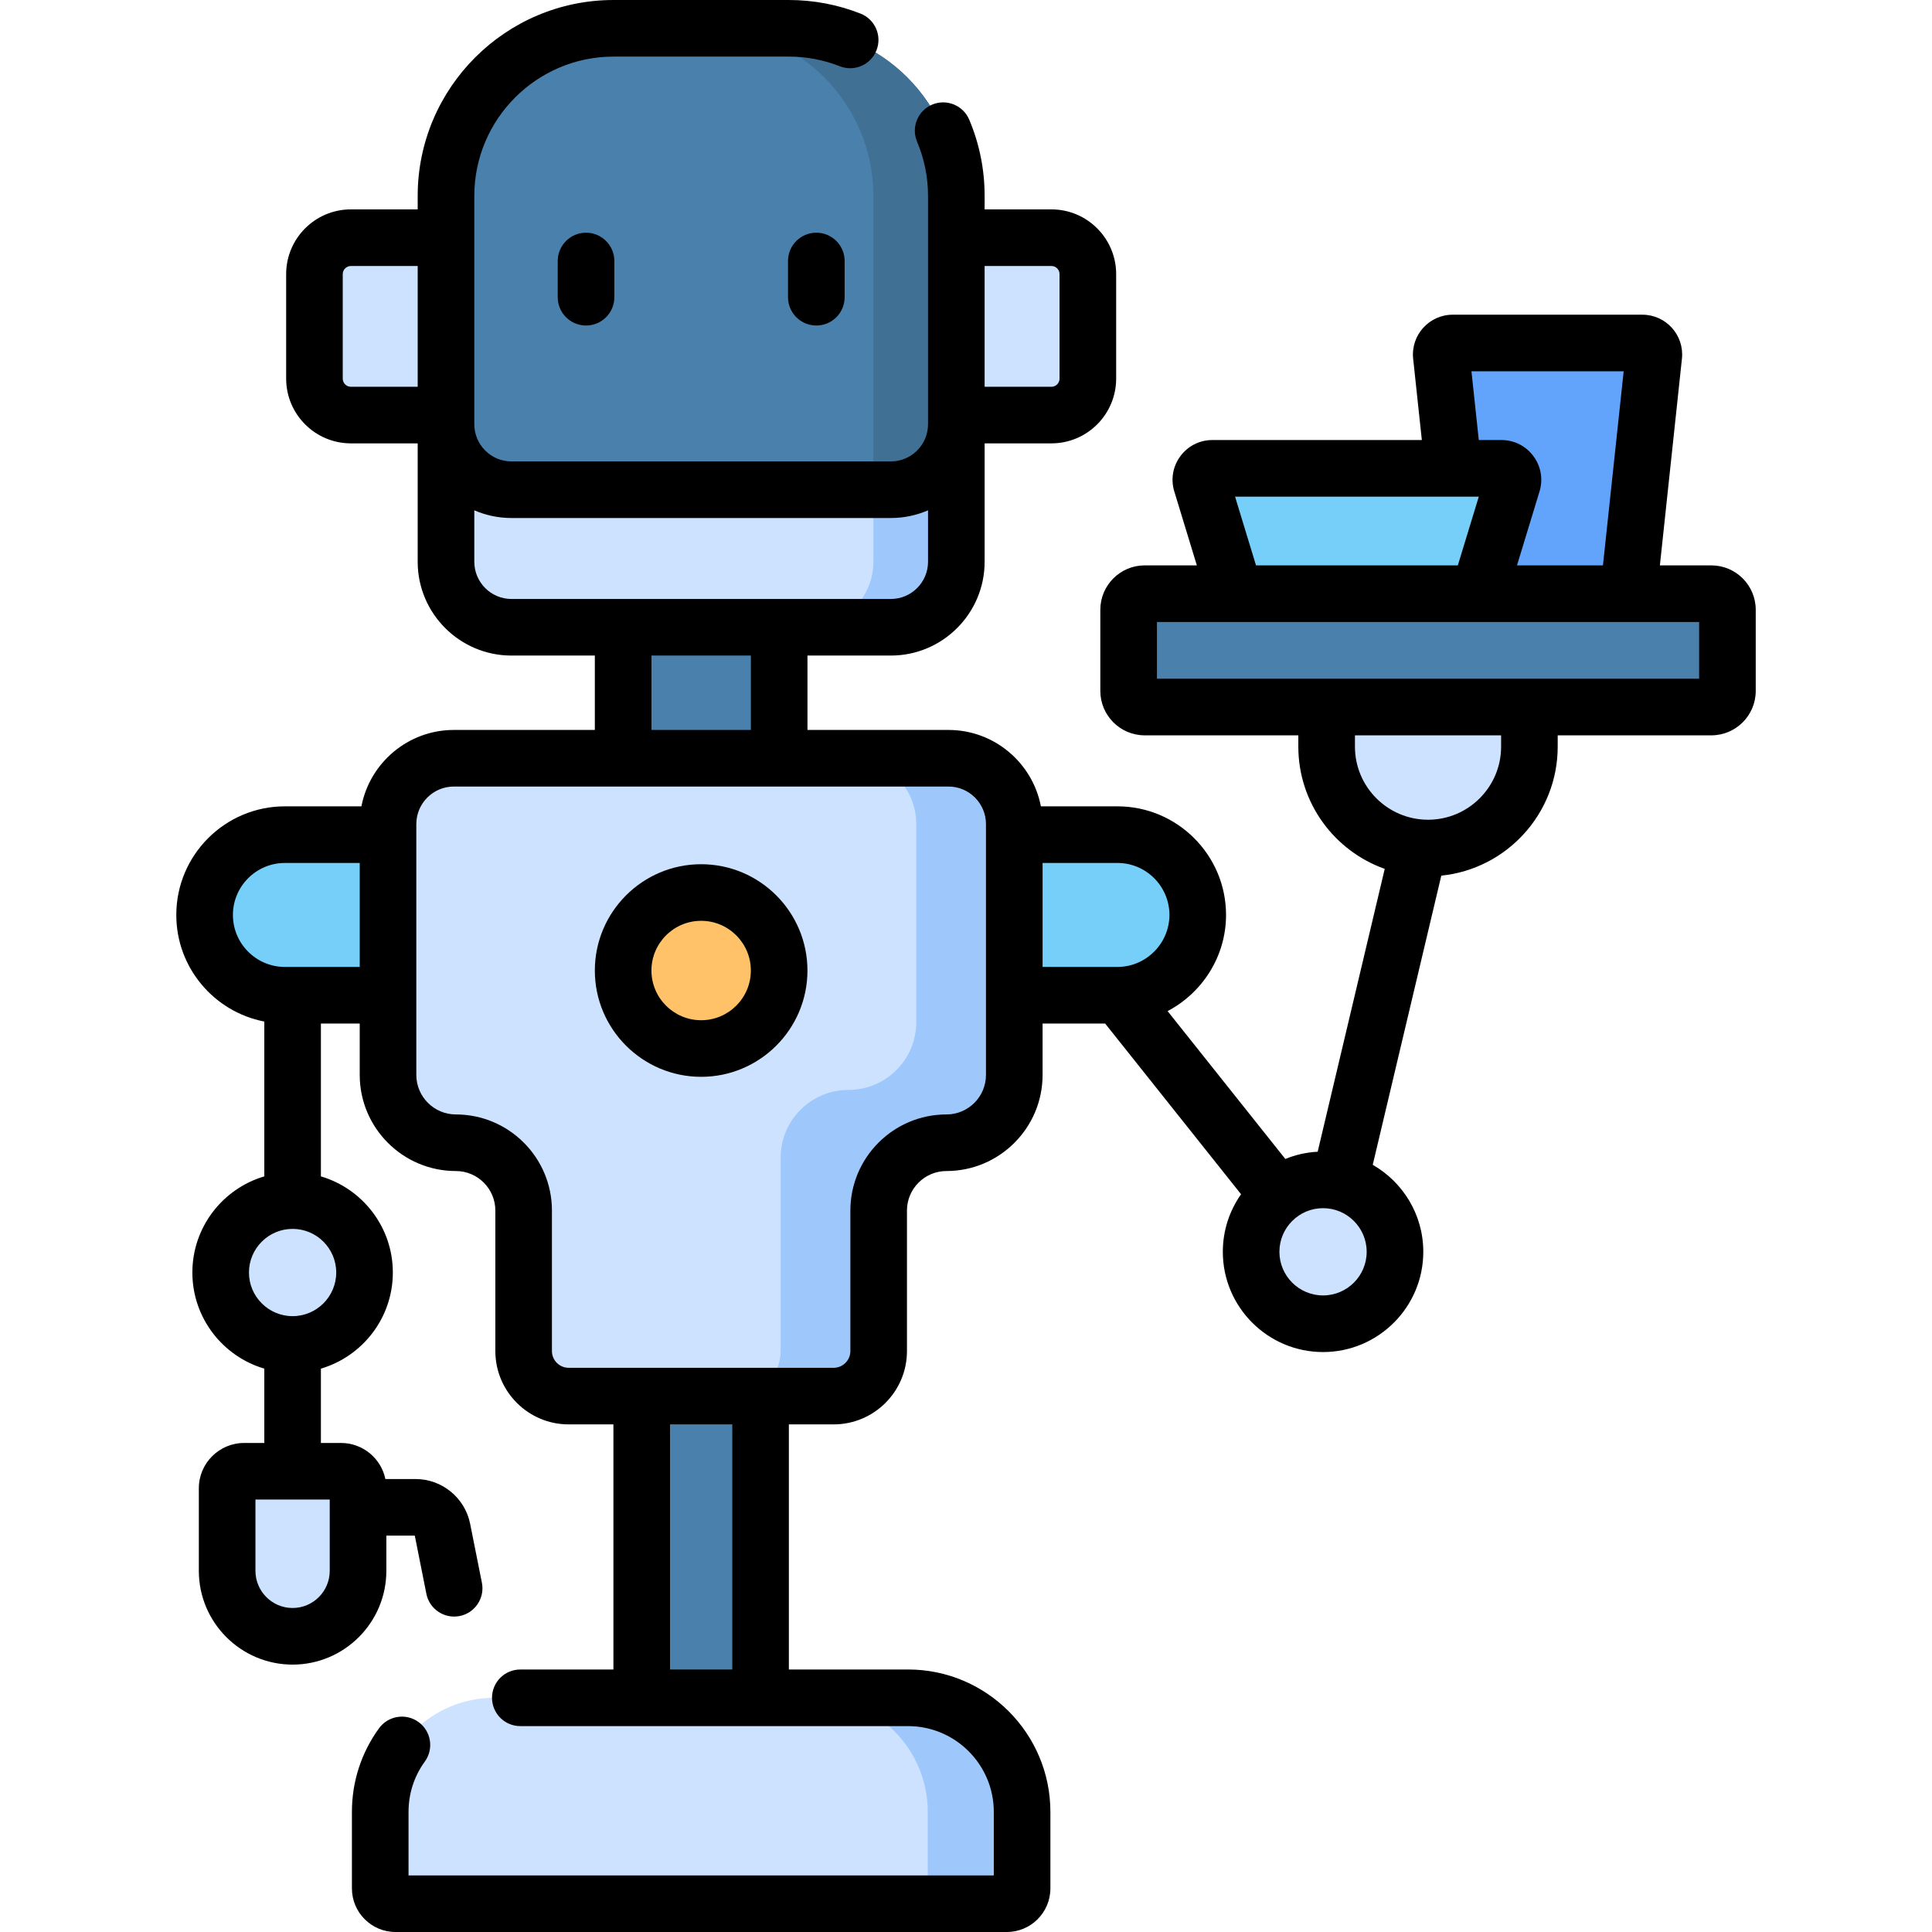 <svg width="72" height="72" viewBox="0 0 72 72" fill="none" xmlns="http://www.w3.org/2000/svg">
<g clip-path="url(#clip0_32657_39565)">
<path d="M7.625 34.098C7.625 35.751 8.965 37.09 10.617 37.09H14.753V31.105H10.617C8.965 31.105 7.625 32.445 7.625 34.098Z" fill="#75CFF9"/>
<path d="M44.636 34.098C44.636 35.751 43.296 37.09 41.644 37.09H37.508V31.105H41.644C43.296 31.105 44.636 32.445 44.636 34.098Z" fill="#75CFF9"/>
<path d="M23.918 52.028H28.348V66.082H23.918V52.028Z" fill="#4980AC"/>
<path d="M39.182 15.468H34.926V8.857H39.182C39.932 8.857 40.54 9.465 40.54 10.215V14.111C40.54 14.86 39.932 15.468 39.182 15.468Z" fill="#CDE2FF"/>
<path d="M13.077 15.468H17.333V8.857H13.077C12.327 8.857 11.719 9.465 11.719 10.215V14.111C11.719 14.86 12.327 15.468 13.077 15.468Z" fill="#CDE2FF"/>
<path d="M16.621 7.302V20.936C16.621 22.284 17.714 23.376 19.062 23.376H33.199C34.547 23.376 35.64 22.284 35.64 20.936V7.302C35.64 3.852 32.843 1.055 29.392 1.055H22.869C19.418 1.055 16.621 3.852 16.621 7.302Z" fill="#CDE2FF"/>
<path d="M29.395 1.055H26.301C29.751 1.055 32.548 3.852 32.548 7.302V20.936C32.548 22.284 31.455 23.376 30.108 23.376H33.201C34.549 23.376 35.642 22.284 35.642 20.936V7.302C35.642 3.852 32.845 1.055 29.395 1.055Z" fill="#9EC8FC"/>
<path d="M16.621 7.302V15.81C16.621 17.158 17.714 18.25 19.062 18.25H33.199C34.547 18.25 35.64 17.158 35.64 15.81V7.302C35.64 3.852 32.843 1.055 29.392 1.055H22.869C19.418 1.055 16.621 3.852 16.621 7.302Z" fill="#4980AC"/>
<path d="M32.548 7.302V18.25H33.201C34.549 18.25 35.642 17.158 35.642 15.81V7.302C35.642 3.852 32.845 1.055 29.395 1.055H26.301C29.751 1.055 32.548 3.852 32.548 7.302Z" fill="#407194"/>
<path d="M23.223 23.376H29.037V28.258H23.223V23.376Z" fill="#4980AC"/>
<path d="M35.347 28.258H16.914C15.559 28.258 14.461 29.356 14.461 30.711V40.06C14.461 41.455 15.592 42.587 16.988 42.587C18.384 42.587 19.515 43.718 19.515 45.114V50.35C19.515 51.277 20.266 52.029 21.193 52.029H31.067C31.994 52.029 32.746 51.277 32.746 50.35V45.114C32.746 43.718 33.877 42.587 35.273 42.587C36.668 42.587 37.8 41.455 37.8 40.06V30.711C37.8 29.356 36.701 28.258 35.347 28.258Z" fill="#CDE2FF"/>
<path d="M35.349 28.258H31.693C33.048 28.258 34.146 29.356 34.146 30.711V38.091C34.146 39.486 33.015 40.618 31.619 40.618C30.223 40.618 29.092 41.749 29.092 43.145V50.35C29.092 51.277 28.341 52.028 27.414 52.028H31.07C31.997 52.028 32.748 51.277 32.748 50.35V45.114C32.748 43.718 33.88 42.587 35.275 42.587C36.671 42.587 37.803 41.455 37.803 40.059V30.711C37.802 29.356 36.704 28.258 35.349 28.258Z" fill="#9EC8FC"/>
<path d="M42.062 22.724V25.75C42.062 26.081 42.331 26.349 42.661 26.349H63.779C64.109 26.349 64.377 26.081 64.377 25.75V22.724C64.377 22.393 64.109 22.125 63.779 22.125H42.661C42.331 22.125 42.062 22.393 42.062 22.724Z" fill="#4980AC"/>
<path d="M53.22 31.604C51.133 31.604 49.441 29.912 49.441 27.825V26.349H56.998V27.825C56.998 29.912 55.306 31.604 53.22 31.604Z" fill="#CDE2FF"/>
<path d="M53.713 13.255L54.66 22.125H60.685L61.632 13.255C61.659 13.003 61.461 12.783 61.207 12.783H54.138C53.884 12.783 53.686 13.003 53.713 13.255Z" fill="#62A4FB"/>
<path d="M44.773 18.006L46.028 22.125H55.111L56.367 18.006C56.451 17.731 56.245 17.454 55.958 17.454H45.181C44.894 17.454 44.689 17.731 44.773 18.006Z" fill="#75CFF9"/>
<path d="M33.842 63.272H18.423C16.075 63.272 14.172 65.175 14.172 67.523V70.376C14.172 70.69 14.427 70.945 14.741 70.945H37.523C37.838 70.945 38.093 70.69 38.093 70.376V67.523C38.093 65.175 36.19 63.272 33.842 63.272Z" fill="#CDE2FF"/>
<path d="M33.84 63.272H30.324C32.672 63.272 34.575 65.175 34.575 67.523V70.376C34.575 70.69 34.32 70.945 34.005 70.945H37.521C37.836 70.945 38.091 70.69 38.091 70.376V67.523C38.091 65.175 36.188 63.272 33.84 63.272Z" fill="#9EC8FC"/>
<path d="M50.355 49.118C51.723 48.551 52.372 46.982 51.805 45.614C51.238 44.246 49.669 43.597 48.301 44.164C46.933 44.731 46.284 46.3 46.851 47.668C47.418 49.036 48.987 49.685 50.355 49.118Z" fill="#CDE2FF"/>
<path d="M11.948 49.902C13.316 49.335 13.966 47.767 13.399 46.399C12.832 45.031 11.263 44.381 9.895 44.948C8.527 45.515 7.878 47.084 8.445 48.452C9.012 49.82 10.58 50.469 11.948 49.902Z" fill="#CDE2FF"/>
<path d="M12.709 54.83H9.099C8.749 54.83 8.465 55.114 8.465 55.464V58.541C8.465 59.888 9.557 60.98 10.904 60.98C12.251 60.98 13.343 59.888 13.343 58.541V55.464C13.342 55.114 13.059 54.83 12.709 54.83Z" fill="#CDE2FF"/>
<path d="M28.829 37.29C29.444 35.807 28.74 34.106 27.257 33.491C25.773 32.876 24.072 33.58 23.457 35.063C22.842 36.547 23.546 38.248 25.03 38.863C26.513 39.478 28.214 38.774 28.829 37.29Z" fill="#FFC269"/>
<path d="M21.84 8.672C21.257 8.672 20.785 9.145 20.785 9.727V11.076C20.785 11.659 21.257 12.131 21.84 12.131C22.422 12.131 22.895 11.659 22.895 11.076V9.727C22.895 9.145 22.422 8.672 21.84 8.672Z" fill="black"/>
<path d="M30.422 8.672C29.839 8.672 29.367 9.145 29.367 9.727V11.076C29.367 11.659 29.839 12.131 30.422 12.131C31.005 12.131 31.477 11.659 31.477 11.076V9.727C31.477 9.145 31.005 8.672 30.422 8.672Z" fill="black"/>
<path d="M63.777 21.07H61.859L62.681 13.366C62.773 12.492 62.087 11.728 61.207 11.728H54.138C53.263 11.728 52.572 12.487 52.664 13.367L52.988 16.399H45.179C44.186 16.399 43.472 17.362 43.762 18.313L44.603 21.07H42.66C41.748 21.07 41.006 21.812 41.006 22.724V25.75C41.006 26.662 41.748 27.404 42.66 27.404H48.385V27.826C48.385 29.925 49.731 31.715 51.605 32.38L49.106 42.921C48.681 42.944 48.276 43.038 47.9 43.191L43.513 37.681C44.804 37.002 45.691 35.645 45.691 34.097C45.691 31.866 43.875 30.05 41.644 30.05H38.791C38.481 28.431 37.055 27.203 35.346 27.203H30.092V24.431H33.199C35.126 24.431 36.694 22.863 36.694 20.936V16.523H39.184C40.514 16.523 41.596 15.441 41.596 14.11V10.215C41.596 8.885 40.514 7.803 39.184 7.803H36.694V7.302C36.694 6.317 36.501 5.36 36.12 4.459C35.893 3.923 35.274 3.672 34.737 3.899C34.201 4.126 33.95 4.745 34.177 5.281C34.447 5.921 34.585 6.601 34.585 7.302C34.585 7.317 34.585 16.048 34.585 15.81C34.585 16.574 33.963 17.196 33.199 17.196H19.061C18.297 17.196 17.676 16.574 17.676 15.81V7.302C17.676 4.439 20.005 2.109 22.868 2.109H29.392C30.05 2.109 30.691 2.23 31.296 2.469C31.838 2.683 32.451 2.417 32.664 1.875C32.878 1.333 32.612 0.721 32.07 0.507C31.217 0.171 30.316 0 29.392 0H22.868C18.842 0 15.566 3.276 15.566 7.302V7.803H13.077C11.746 7.803 10.664 8.885 10.664 10.215V14.11C10.664 15.441 11.746 16.523 13.077 16.523H15.566V20.936C15.566 22.863 17.134 24.431 19.061 24.431H22.168V27.203H16.914C15.206 27.203 13.78 28.431 13.469 30.05H10.617C8.386 30.05 6.57 31.866 6.57 34.097C6.57 36.066 7.984 37.71 9.85 38.07V43.84C8.302 44.297 7.169 45.729 7.169 47.423C7.169 49.116 8.302 50.549 9.85 51.005V53.775H9.099C8.168 53.775 7.41 54.532 7.41 55.463V58.541C7.41 60.467 8.978 62.035 10.904 62.035C12.83 62.035 14.398 60.467 14.398 58.541V57.228H15.458L15.89 59.397C15.99 59.898 16.431 60.245 16.924 60.245C16.992 60.245 17.061 60.238 17.131 60.225C17.702 60.111 18.073 59.555 17.959 58.984L17.52 56.783C17.326 55.819 16.471 55.119 15.488 55.119H14.362C14.203 54.352 13.522 53.775 12.709 53.775H11.959V51.005C13.507 50.549 14.64 49.116 14.64 47.423C14.64 45.729 13.507 44.297 11.959 43.84V38.145H13.406V40.059C13.406 42.034 15.013 43.641 16.988 43.641C17.8 43.641 18.46 44.301 18.46 45.113V50.35C18.46 51.857 19.686 53.083 21.193 53.083H22.86V62.218H19.39C18.808 62.218 18.336 62.69 18.336 63.272C18.336 63.855 18.808 64.327 19.39 64.327H33.84C35.602 64.327 37.036 65.761 37.036 67.523V69.891H15.225V67.523C15.225 66.844 15.434 66.196 15.832 65.648C16.174 65.177 16.069 64.517 15.598 64.175C15.126 63.833 14.467 63.938 14.124 64.409C13.464 65.319 13.115 66.396 13.115 67.523V70.376C13.115 71.271 13.844 72 14.739 72H37.521C38.417 72 39.145 71.271 39.145 70.376V67.523C39.145 64.597 36.765 62.217 33.84 62.217H29.399V53.083H31.067C32.574 53.083 33.8 51.857 33.8 50.35V45.113C33.8 44.301 34.461 43.641 35.272 43.641C37.247 43.641 38.854 42.034 38.854 40.059V38.145H41.186L46.251 44.506C45.823 45.114 45.571 45.853 45.571 46.651C45.571 48.711 47.247 50.387 49.306 50.387C51.366 50.387 53.042 48.711 53.042 46.651C53.042 45.265 52.282 44.054 51.158 43.409L53.713 32.633C56.147 32.385 58.051 30.323 58.051 27.826V27.404H63.777C64.689 27.404 65.431 26.662 65.431 25.75V22.724C65.431 21.812 64.689 21.07 63.777 21.07ZM12.288 58.541C12.288 59.304 11.667 59.925 10.904 59.925C10.141 59.925 9.52 59.304 9.52 58.541V55.884H12.288V58.541ZM54.837 13.838H60.509L59.737 21.07H56.534L57.374 18.313C57.664 17.363 56.951 16.399 55.957 16.399H55.11L54.837 13.838ZM46.027 18.509H55.11L54.329 21.07H46.808L46.027 18.509ZM39.184 9.913C39.351 9.913 39.486 10.048 39.486 10.215V14.11C39.486 14.278 39.351 14.414 39.184 14.414H36.694V9.913H39.184ZM12.773 14.11V10.215C12.773 10.048 12.91 9.913 13.077 9.913H15.566V14.414H13.077C12.91 14.414 12.773 14.278 12.773 14.11ZM17.676 20.936V19.018C18.101 19.202 18.569 19.305 19.061 19.305H33.199C33.691 19.305 34.16 19.202 34.585 19.018V20.936C34.585 21.7 33.963 22.322 33.199 22.322H19.061C18.297 22.322 17.676 21.7 17.676 20.936ZM24.278 24.431H27.983V27.203H24.278V24.431ZM12.53 47.423C12.53 48.32 11.801 49.049 10.904 49.049C10.008 49.049 9.278 48.32 9.278 47.423C9.278 46.527 10.008 45.797 10.904 45.797C11.801 45.797 12.53 46.526 12.53 47.423ZM10.618 36.035C9.549 36.035 8.68 35.166 8.68 34.097C8.68 33.029 9.549 32.16 10.618 32.16H13.406V36.035H10.618ZM27.29 62.218H24.97V53.083H27.29V62.218ZM35.272 41.532C33.297 41.532 31.691 43.138 31.691 45.113V50.35C31.691 50.694 31.411 50.974 31.067 50.974H21.193C20.849 50.974 20.569 50.694 20.569 50.35V45.113C20.569 43.138 18.963 41.532 16.988 41.532C16.176 41.532 15.515 40.871 15.515 40.059V30.711C15.515 29.94 16.143 29.312 16.914 29.312H35.346C36.117 29.312 36.744 29.94 36.744 30.711V40.059C36.745 40.871 36.084 41.532 35.272 41.532ZM38.854 32.16H41.644C42.712 32.16 43.581 33.029 43.581 34.097C43.581 35.149 42.727 36.018 41.676 36.034C41.664 36.034 41.651 36.035 41.639 36.035H38.854V32.16H38.854ZM49.306 48.277C48.41 48.277 47.68 47.548 47.68 46.651C47.68 45.755 48.41 45.025 49.306 45.025C50.203 45.025 50.932 45.755 50.932 46.651C50.932 47.548 50.203 48.277 49.306 48.277ZM55.942 27.826C55.942 29.327 54.721 30.549 53.219 30.549C51.717 30.549 50.495 29.327 50.495 27.826V27.404H55.942V27.826ZM63.321 25.294H43.116V23.18H63.322V25.294H63.321Z" fill="black"/>
<path d="M26.13 32.207C23.945 32.207 22.168 33.984 22.168 36.169C22.168 38.353 23.945 40.13 26.13 40.13C28.314 40.13 30.091 38.353 30.091 36.169C30.091 33.984 28.314 32.207 26.13 32.207ZM26.13 38.021C25.108 38.021 24.277 37.19 24.277 36.169C24.277 35.147 25.108 34.316 26.13 34.316C27.151 34.316 27.982 35.147 27.982 36.169C27.982 37.19 27.151 38.021 26.13 38.021Z" fill="black"/>
</g>
<defs>
<clipPath id="clip0_32657_39565">
<rect width="72" height="72" fill="white"/>
</clipPath>
</defs>
</svg>
